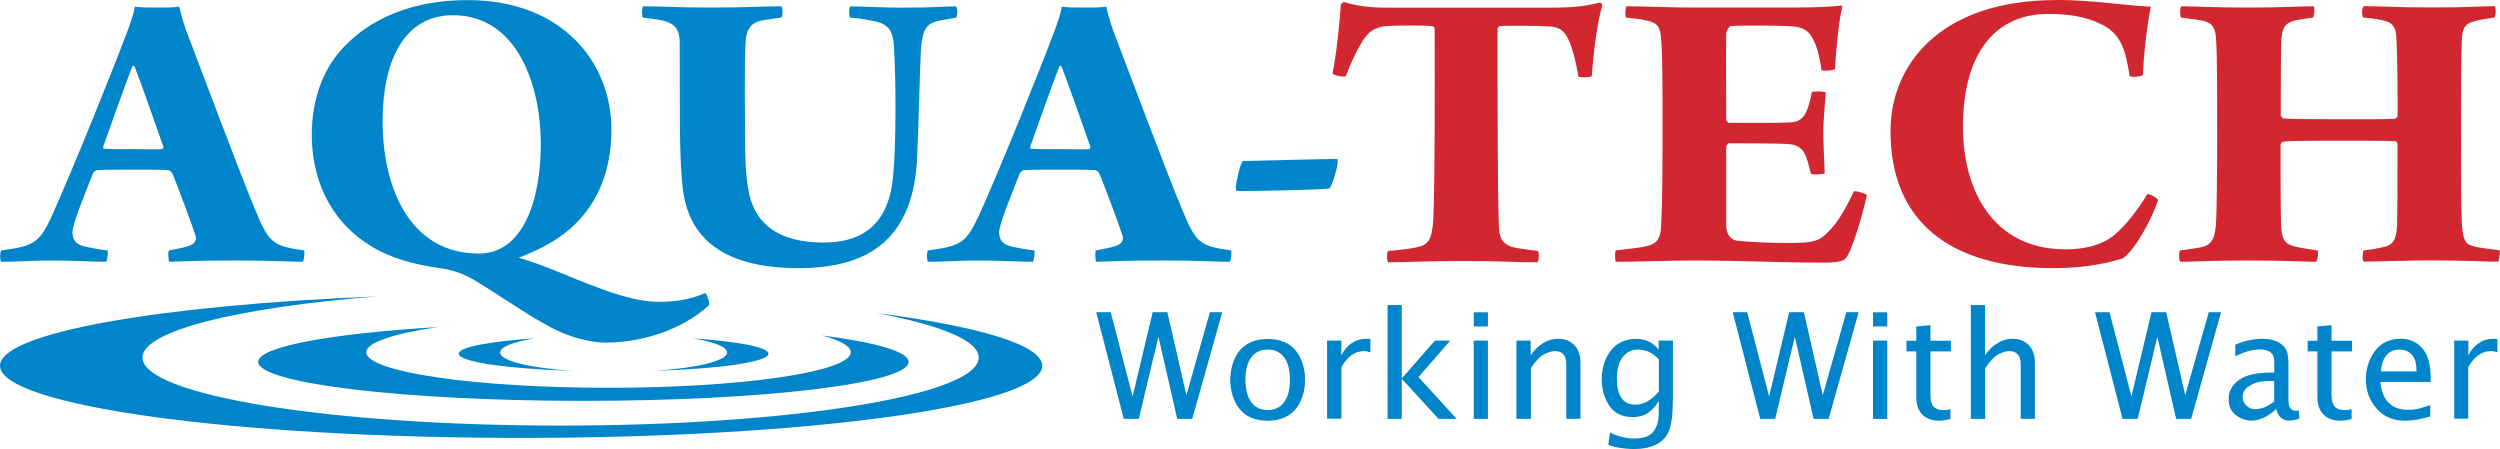 <?xml version="1.0" encoding="UTF-8"?>
<svg xmlns="http://www.w3.org/2000/svg" id="Layer_1" viewBox="0 0 231.5 41.59">
  <defs>
    <style>.cls-1{fill:#0085ca;}.cls-2{fill:#d22630;}</style>
  </defs>
  <g>
    <path class="cls-1" d="m81.18,28.99c5.89,1.11,9.45,2.54,9.45,4.12,0,3.48-17.33,6.3-38.72,6.3s-38.72-2.82-38.72-6.3c0-2.48,8.84-4.63,21.67-5.66C14.73,28.26,0,30.82,0,33.87c0,3.69,21.61,6.68,48.26,6.68s48.25-2.99,48.25-6.68c0-1.93-5.9-3.66-15.33-4.88Z"></path>
    <path class="cls-1" d="m76.11,31.06c1.71.46,2.67.99,2.67,1.56,0,1.81-10.04,3.29-22.43,3.29s-22.43-1.47-22.43-3.29c0-.91,2.53-1.73,6.61-2.33-9.85.59-16.62,1.81-16.62,3.22,0,1.99,13.49,3.61,30.12,3.61s30.11-1.62,30.11-3.61c0-.95-3.05-1.81-8.04-2.45Z"></path>
    <g>
      <path class="cls-1" d="m46.31,32.64c0-.52,1.23-.98,3.19-1.31-4.2.29-7.02.81-7.02,1.42,0,.76,4.45,1.4,10.5,1.59-3.9-.27-6.67-.92-6.67-1.7Z"></path>
      <path class="cls-1" d="m64.14,31.33c1.97.33,3.19.79,3.19,1.31,0,.77-2.77,1.43-6.67,1.7,6.05-.19,10.5-.83,10.5-1.59,0-.6-2.83-1.13-7.03-1.42Z"></path>
    </g>
  </g>
  <g>
    <g>
      <path class="cls-1" d="m4.69,20.24c2.23-4.94,6.04-14.48,7.11-17.36.26-.66.6-1.67.69-2.26.6.08,1.37.08,2.05.08.9,0,1.5,0,2.06-.08.13.58.38,1.48.6,2.1,1.41,3.7,4.97,13.2,6.38,16.58,1.33,3.19,1.59,3.46,4.58,3.89.08.12,0,.93-.13,1.05-1.07,0-3-.12-6-.12-3.77,0-4.79.08-6.38.12-.04-.2-.13-.89,0-1.05.81-.16,1.67-.31,2.05-.51.47-.2.47-.66.43-.78-.47-1.48-1.58-4.36-2.18-5.88-.08-.08-.21-.27-.43-.27-.55-.04-1.88-.04-2.99-.04-1.63,0-2.96,0-3.51.04-.13,0-.39.19-.43.35-.73,1.87-1.93,4.75-1.88,5.45.04.47.09,1.05,1.2,1.29.64.12,1.24.27,2.05.35.09.12-.04.93-.13,1.05-1.37,0-2.95-.12-5.18-.12-1.58,0-3.04.12-4.54.12-.13-.15-.13-.89,0-1.05,2.91-.39,3.51-.66,4.58-2.96Zm7.58-14.13c-.9,2.3-2.06,5.68-2.7,7.43-.04.16,0,.23.04.23.47.04,1.24.04,2.4.04,1.37,0,2.52.04,3,0,.04,0,.13-.16.13-.19-.56-1.6-1.88-5.41-2.7-7.51-.04,0-.17-.04-.17,0Z"></path>
      <path class="cls-1" d="m56.2,31.73c-1.63,0-3.38-.51-4.93-1.28-2.4-1.21-5.01-3.15-7.62-4.67-.9-.51-2.01-.82-2.78-.93-2.61-.35-4.79-.97-6.64-2.14-3.98-2.49-5.36-6.54-5.36-10.24,0-2.69.73-5.33,2.31-7.36,2.95-3.66,7.45-5.1,12.12-5.1,8.87,0,13.32,5.88,13.32,11.99,0,3.58-1.15,6.54-3.25,8.64-1.41,1.44-3.21,2.41-5.35,3.23,1.67.46,3.64,1.28,5.52,2.06,2.95,1.17,5.31,2.02,7.49,2.02,1.67,0,3.04-.27,4.28-.82.17.15.43.89.34,1.13-2.61,2.41-6.46,3.46-9.46,3.46Zm-20.77-20.51c0,6.19,2.53,12.26,8.91,12.26,4.07,0,5.74-4.87,5.74-10.16s-2.1-11.91-8.14-11.91c-4.54,0-6.51,4.24-6.51,9.81Z"></path>
      <path class="cls-1" d="m59.53.58c1.29,0,3.43.12,6.3.12,3.08,0,5.1-.12,6.51-.12.17.15.17.85,0,1.05-.73.08-1.33.2-1.8.27-1.03.2-1.46.86-1.5,2.06-.13,2.69-.04,7.28-.04,9.27,0,1.75.09,3.43.39,4.79.6,2.68,2.7,4.44,6.85,4.44,2.91,0,6-1.05,6.46-6.11.3-2.84.26-9.3.09-11.83-.04-1.67-.51-2.3-1.88-2.57-.64-.12-1.37-.27-2.18-.31-.13-.19-.13-.86,0-1.05,1.37,0,2.95.12,4.92.12,2.82,0,3.81-.12,4.88-.12.13.15.17.89,0,1.05-.64.12-1.24.2-1.71.31-1.07.27-1.41.82-1.54,2.68-.09,1.32-.22,7.12-.34,9.65-.25,7.79-4.41,10.55-11,10.55-7.54,0-10.11-3.27-10.66-7.01-.43-2.8-.3-8.14-.34-13.9,0-1.13-.43-1.71-1.41-1.98-.52-.12-1.29-.23-2.02-.31-.08-.16-.08-.89.04-1.05Z"></path>
      <path class="cls-1" d="m90.53,20.24c2.23-4.94,6.04-14.48,7.11-17.36.25-.66.6-1.67.68-2.26.6.08,1.37.08,2.06.08.9,0,1.5,0,2.06-.08.13.58.38,1.48.6,2.1,1.41,3.7,4.97,13.2,6.38,16.58,1.33,3.19,1.58,3.46,4.58,3.89.08.12,0,.93-.13,1.05-1.07,0-3-.12-6-.12-3.77,0-4.8.08-6.38.12-.04-.2-.13-.89,0-1.05.81-.16,1.67-.31,2.05-.51.47-.2.47-.66.43-.78-.47-1.48-1.58-4.36-2.19-5.88-.08-.08-.21-.27-.43-.27-.56-.04-1.88-.04-3-.04-1.63,0-2.95,0-3.51.04-.13,0-.39.19-.43.35-.73,1.87-1.93,4.75-1.89,5.45.04.47.09,1.05,1.2,1.29.64.12,1.24.27,2.06.35.08.12-.04.93-.13,1.05-1.37,0-2.95-.12-5.18-.12-1.58,0-3.04.12-4.54.12-.13-.15-.13-.89,0-1.05,2.91-.39,3.51-.66,4.58-2.96Zm7.58-14.13c-.9,2.3-2.06,5.68-2.7,7.43-.04.16,0,.23.04.23.47.04,1.24.04,2.4.04,1.37,0,2.53.04,3,0,.04,0,.13-.16.13-.19-.56-1.6-1.89-5.41-2.7-7.51-.04,0-.17-.04-.17,0Z"></path>
      <path class="cls-1" d="m123.85,14.72s.04.35,0,.47c-.04.51-.56,2.22-.77,2.26-.39.12-7.66.27-8.56.23-.04,0-.08-.27-.08-.39.08-.74.47-2.38.68-2.38,1.46-.04,7.71-.19,8.73-.19Z"></path>
      <path class="cls-2" d="m142.34,24.29c-1.67,0-3.77-.12-6.46-.12-3.98,0-6,.12-7.32.12-.17-.19-.17-.93,0-1.05.94-.08,2.06-.2,2.66-.35,1.03-.23,1.37-.66,1.5-2.49.17-3.85.13-11.76.13-17.71,0-.08-.08-.27-.21-.27-.77-.08-3.3-.08-4.29,0-.98.08-1.58.47-2.14,1.32-.56.89-1.16,2.14-1.58,3.31-.13.12-1.16-.04-1.24-.27.34-1.56.69-4.83.77-6.35,0-.08.26-.27.34-.23,1.37.43,2.83.51,3.85.51h15.2c2.19,0,3.38-.16,4.58-.47.13,0,.21.16.25.23-.43,1.44-.81,4.09-.98,6.58-.13.12-1.16.16-1.24.04-.22-1.32-.52-2.53-.9-3.39-.43-.9-.86-1.17-1.71-1.25-1.15-.08-4.2-.08-4.67-.04-.08.04-.21.16-.21.31,0,5.45,0,15.65.13,18.26.04.97.26,1.56,1.15,1.87.73.19,1.03.19,2.44.39.17.12.12.93-.04,1.05Z"></path>
      <path class="cls-2" d="m150.61.58c1.46,0,4.15.12,6.25.12h8.26c1.62,0,3.94,0,5.35-.19.04,0,.13.08.13.12-.3,1.13-.56,3.7-.68,5.76-.21.16-1.03.19-1.24.12-.22-1.52-.51-2.45-.9-3.08-.39-.7-1.03-.9-1.63-.97-.98-.12-5.18-.12-5.87-.04-.21.04-.43.51-.43.66-.04,2.53,0,5.33,0,7.98,0,.16.17.31.26.31,1.12,0,4.37.04,5.7-.04.9-.04,1.33-.47,1.67-1.56.13-.39.21-.74.3-1.25.17-.08,1.11-.08,1.28.04-.04.97-.22,2.37-.22,3.7,0,1.01.09,2.65.13,3.78-.17.12-1.11.16-1.28.04-.3-1.17-.26-1.01-.43-1.52-.21-.59-.6-1.13-1.54-1.21-.73-.08-4.32-.08-5.61-.08-.13,0-.26.23-.26.31v7.4c0,.58.34,1.17.9,1.29.81.12,2.78.23,4.92.23,2.31,0,2.83-.19,3.64-1.05.9-.86,1.71-2.33,2.36-3.74.21-.04,1.07.19,1.2.35-.13.74-1.07,4.36-1.8,5.64-.22.39-.47.62-2.31.62-3.73,0-7.8-.2-11.78-.2-2.27,0-5.09.12-7.36.12-.09-.23-.09-.89,0-1.05,1.37-.16,2.4-.27,3-.43.81-.23,1.2-.7,1.2-1.99.13-2.18.13-5.49.13-9.69,0-2.96,0-6.07-.13-7.47-.09-1.09-.26-1.4-1.15-1.67-.6-.16-1.37-.23-2.1-.31-.13-.19-.04-.93.04-1.05Z"></path>
      <path class="cls-2" d="m194.75,2.34c-1.67-.9-3.47-1.05-5.14-1.05-4.54,0-7.84,3.27-7.84,10.47,0,5.8,2.74,11.33,9.51,11.33,1.33,0,3.17-.23,4.5-1.32,1.03-.86,2.22-2.38,3.08-3.82.21.04.86.31.98.58-.47,1.52-2.1,4.63-3.29,5.41-1.37.39-3.3.89-6.42.89-9.51,0-15.07-4.28-15.07-12.69,0-4.28,2.23-8.33,6.85-10.47,2.31-1.09,5.18-1.67,8.78-1.67,2.91,0,6.43.54,8.48.62-.26,1.13-.68,4.28-.73,6.31-.17.19-1.2.27-1.24.08-.34-2.1-.68-3.74-2.44-4.67Z"></path>
      <path class="cls-2" d="m201.99.58c.98,0,3,.12,6.21.12s4.8-.12,6.04-.12c.13.19.08.93-.09,1.05-.6.08-1.37.2-1.8.31-.81.27-1.07.7-1.11,2.06-.04,1.98-.04,4.59-.04,6.69.04.08.13.23.21.27.39.04.9.08,5.69.08,2.4,0,4.03,0,4.67-.04.08-.04.25-.15.25-.27,0-1.99,0-5.37-.13-7.47-.04-.51-.26-1.13-.94-1.29-.6-.19-1.24-.27-2.1-.35-.17-.12-.17-.89.04-1.05,1.5,0,3.13.12,6.34.12,3.38,0,4.75-.12,5.78-.12.13.15.13.89-.04,1.05-.73.12-1.37.2-1.84.35-.77.2-1.11.51-1.16,1.67-.08,2.69-.08,4.16-.08,9.85,0,2.57,0,5.53.08,7.2.09,1.29.21,1.83.9,2.06.6.2,1.2.23,2.61.43.04.16-.04.97-.17,1.05-1.2,0-3.43-.12-6.04-.12-2.44,0-5.4.12-6.38.12-.17-.12-.13-.89,0-1.05.86-.08,1.33-.19,1.84-.31.81-.16,1.2-.62,1.24-2.1.04-1.79.04-4.91.04-7.43,0-.12-.09-.27-.25-.27-.86-.04-2.95-.04-4.84-.04-5.05,0-5.39.04-5.57.12-.09.04-.17.19-.17.23,0,2.41,0,5.34.04,7.28.04,1.25.21,1.91,1.2,2.14.56.16,1.41.27,2.18.39.13.2,0,.93-.13,1.05-.81,0-2.83-.12-6.42-.12-3.13,0-5.19.12-6.13.12-.17-.08-.17-.89-.04-1.05.94-.12,1.24-.16,1.8-.27,1.15-.2,1.46-.78,1.54-2.57.04-.58.09-4.16.09-7.55,0-3.78,0-7.82-.09-8.95-.04-1.25-.3-1.67-1.15-1.91-.64-.12-1.12-.2-2.1-.31-.13-.12-.09-.93,0-1.05Z"></path>
    </g>
    <g>
      <path class="cls-1" d="m104.06,38.79l-2.55-9.88h1.34l2.03,7.8,1.86-7.8h1.36l1.76,7.69,2.18-7.69h1.14l-2.78,9.88h-1.39l-1.74-7.61-1.82,7.61h-1.38Z"></path>
      <path class="cls-1" d="m117.38,38.96c-.69,0-1.29-.14-1.8-.42-.51-.28-.91-.73-1.21-1.34-.3-.61-.45-1.29-.45-2.03,0-.7.14-1.36.41-1.96.27-.6.67-1.06,1.19-1.36.52-.31,1.14-.46,1.87-.46s1.29.14,1.81.42c.51.28.91.72,1.21,1.33.29.61.44,1.29.44,2.03s-.14,1.37-.41,1.97c-.28.6-.67,1.06-1.19,1.36-.51.3-1.13.46-1.86.46Zm0-.99c.65,0,1.17-.24,1.53-.73.36-.49.54-1.18.54-2.08s-.18-1.59-.54-2.07c-.36-.48-.87-.72-1.52-.72s-1.16.24-1.52.72c-.36.48-.54,1.18-.54,2.07s.18,1.59.54,2.08c.36.49.87.73,1.52.73Z"></path>
      <path class="cls-1" d="m122.89,38.79v-7.25h1.32v1.35c.25-.48.57-.86.97-1.12.4-.27.83-.4,1.3-.4.13,0,.27,0,.42.03v1.23c-.22-.08-.42-.12-.6-.12-.41,0-.79.13-1.14.37-.35.25-.67.62-.94,1.11v4.78h-1.32Z"></path>
      <path class="cls-1" d="m128.49,38.79v-10.54h1.31v6.8l3.07-3.51h1.42l-2.94,3.38,3.54,3.87h-1.68l-3.41-3.72v3.72h-1.31Z"></path>
      <path class="cls-1" d="m136.47,30.23v-1.31h1.31v1.31h-1.31Zm0,8.56v-7.25h1.31v7.25h-1.31Z"></path>
      <path class="cls-1" d="m140.42,38.79v-7.25h1.32v1.35c.33-.48.72-.86,1.16-1.12.44-.27.9-.4,1.38-.4.62,0,1.11.19,1.49.58.39.39.58.93.58,1.62v5.21h-1.31v-4.78c0-.5-.05-.83-.13-.99-.09-.16-.21-.29-.37-.37-.16-.09-.33-.13-.51-.13-.33,0-.68.1-1.05.3-.38.2-.79.63-1.22,1.28v4.7h-1.32Z"></path>
      <path class="cls-1" d="m148.93,41.2l.15-1.14c.77.36,1.53.54,2.28.54.84,0,1.42-.21,1.75-.64.33-.42.49-1,.49-1.72v-1.14c-.19.4-.49.75-.9,1.06-.41.31-.91.46-1.5.46-1,0-1.73-.36-2.19-1.07-.46-.71-.69-1.53-.69-2.44,0-.69.13-1.34.41-1.93.27-.6.64-1.05,1.12-1.35.48-.3,1.03-.45,1.64-.45.27,0,.53.03.76.09.24.06.46.15.66.28.2.12.43.33.68.61v-.82h1.32v5.27c0,1.53-.13,2.58-.39,3.15-.26.56-.66.98-1.21,1.23-.55.26-1.2.39-1.96.39-.25,0-.51-.01-.8-.04-.28-.03-.54-.06-.76-.1-.22-.04-.51-.12-.88-.24Zm4.68-4.92v-3.01c-.29-.3-.6-.53-.92-.68-.32-.15-.65-.22-1-.22-.59,0-1.07.23-1.43.7-.36.47-.54,1.15-.54,2.04,0,.7.13,1.27.4,1.7.27.44.7.66,1.3.66.39,0,.77-.1,1.13-.3.36-.2.71-.5,1.05-.89Z"></path>
      <path class="cls-1" d="m163,38.79l-2.55-9.88h1.34l2.03,7.8,1.86-7.8h1.36l1.75,7.69,2.18-7.69h1.14l-2.78,9.88h-1.39l-1.74-7.61-1.82,7.61h-1.38Z"></path>
      <path class="cls-1" d="m173.44,30.23v-1.31h1.32v1.31h-1.32Zm0,8.56v-7.25h1.32v7.25h-1.32Z"></path>
      <path class="cls-1" d="m180.62,38.79c-.41.11-.76.17-1.05.17-.65,0-1.17-.19-1.55-.56-.38-.38-.57-.91-.57-1.61v-4.25h-.91v-.99h.91v-1.32l1.31-.12v1.44h1.89v.99h-1.89v4.02c0,.51.09.87.29,1.09.2.22.51.33.93.33.17,0,.39-.03.63-.09v.91Z"></path>
      <path class="cls-1" d="m182.5,38.79v-10.54h1.31v4.64c.34-.48.72-.86,1.17-1.12.44-.27.9-.4,1.38-.4.61,0,1.11.19,1.49.58.38.39.58.93.58,1.62v5.21h-1.31v-4.78c0-.5-.04-.83-.14-.99-.09-.16-.21-.29-.37-.37-.16-.09-.33-.13-.51-.13-.33,0-.68.1-1.05.3-.37.2-.78.63-1.22,1.28v4.7h-1.31Z"></path>
      <path class="cls-1" d="m196.55,38.79l-2.55-9.88h1.34l2.03,7.8,1.86-7.8h1.36l1.76,7.69,2.18-7.69h1.14l-2.77,9.88h-1.39l-1.74-7.61-1.82,7.61h-1.38Z"></path>
      <path class="cls-1" d="m210.79,37.87c-.4.36-.79.63-1.17.81-.39.18-.76.27-1.13.27-.52,0-1-.17-1.45-.51-.45-.34-.67-.83-.67-1.48,0-.71.31-1.3.94-1.76.62-.46,1.62-.7,2.98-.7h.31v-.88c0-.35-.05-.6-.14-.76-.09-.16-.25-.28-.45-.37-.2-.09-.45-.13-.75-.13-.69,0-1.45.21-2.27.64v-1.09c.9-.36,1.74-.54,2.54-.54.43,0,.83.07,1.19.2.36.14.65.35.87.64.22.29.32.76.32,1.41v3.29c0,.36.03.61.09.74.06.13.14.22.24.29.11.07.23.1.36.1.06,0,.14,0,.25-.03l.09.73c-.3.14-.63.21-.99.21-.24,0-.47-.08-.69-.23-.22-.15-.38-.44-.48-.85Zm-.2-.71v-1.88h-.43c-.7-.01-1.3.12-1.77.39-.48.27-.72.63-.72,1.09,0,.32.11.58.35.8.23.22.51.33.82.33.28,0,.57-.06.86-.18.29-.12.59-.3.89-.54Z"></path>
      <path class="cls-1" d="m217.77,38.79c-.41.11-.76.17-1.05.17-.65,0-1.17-.19-1.55-.56-.38-.38-.58-.91-.58-1.61v-4.25h-.9v-.99h.9v-1.32l1.31-.12v1.44h1.9v.99h-1.9v4.02c0,.51.1.87.3,1.09.2.22.51.33.93.33.17,0,.39-.03.63-.09v.91Z"></path>
      <path class="cls-1" d="m225.05,38.56c-.89.27-1.66.4-2.3.4-1.14,0-2.04-.38-2.69-1.14-.65-.76-.98-1.65-.98-2.69,0-.68.14-1.33.43-1.94.29-.61.67-1.07,1.13-1.37.47-.3,1.02-.45,1.65-.45.85,0,1.53.3,2.03.9.51.6.76,1.5.76,2.7v.4h-4.66c.07.64.21,1.13.42,1.48.21.35.48.62.83.81.35.19.79.29,1.32.29.27,0,.54-.02.81-.07.27-.05.69-.17,1.24-.37v1.04Zm-4.57-4.17h3.29c0-.72-.14-1.24-.44-1.55s-.66-.47-1.12-.47c-.52,0-.92.17-1.21.5-.29.34-.47.84-.53,1.52Z"></path>
      <path class="cls-1" d="m227.26,38.79v-7.25h1.31v1.35c.25-.48.57-.86.97-1.12.4-.27.83-.4,1.3-.4.13,0,.27,0,.42.03v1.23c-.22-.08-.42-.12-.6-.12-.42,0-.8.13-1.15.37-.35.25-.66.62-.95,1.11v4.78h-1.31Z"></path>
    </g>
  </g>
</svg>
